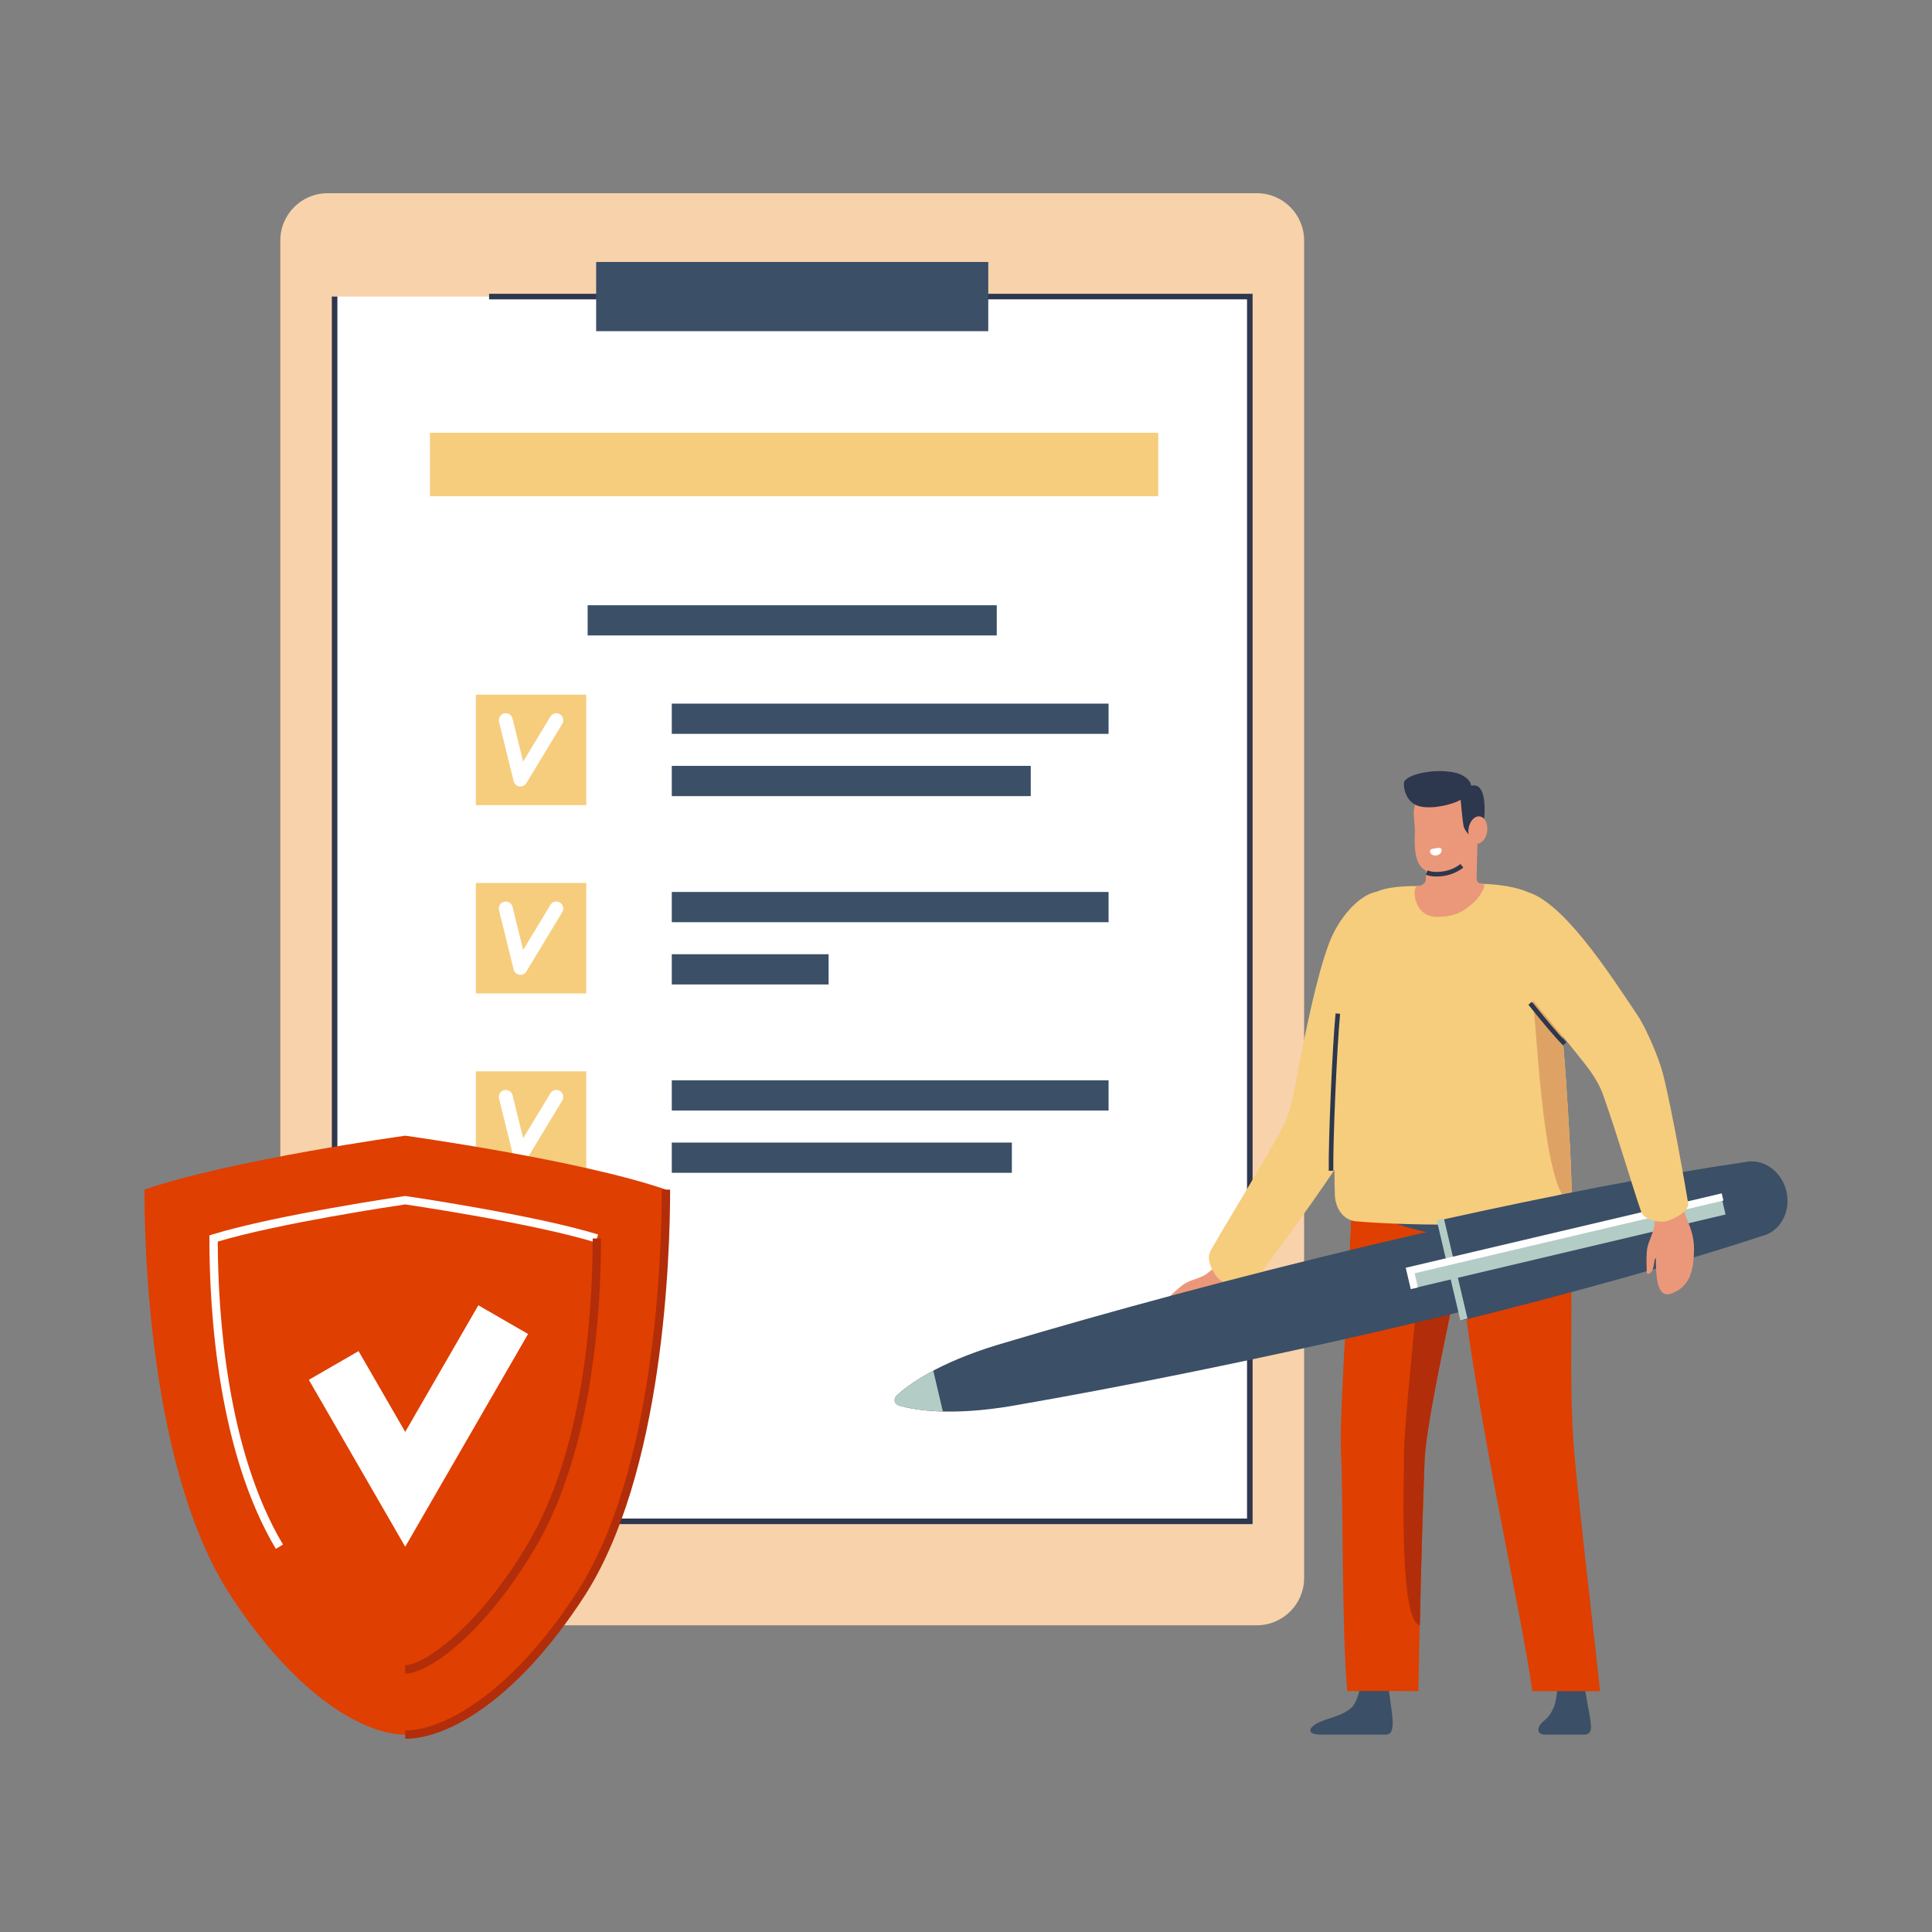 <?xml version="1.0" encoding="utf-8"?>
<!-- Generator: Adobe Illustrator 16.0.0, SVG Export Plug-In . SVG Version: 6.00 Build 0)  -->
<!DOCTYPE svg PUBLIC "-//W3C//DTD SVG 1.1//EN" "http://www.w3.org/Graphics/SVG/1.1/DTD/svg11.dtd">
<svg version="1.1" id="Calque_1" xmlns="http://www.w3.org/2000/svg" xmlns:xlink="http://www.w3.org/1999/xlink" x="0px" y="0px"
	 width="150px" height="150px" viewBox="0 0 150 150" enable-background="new 0 0 150 150" xml:space="preserve">
<rect x="0" y="0" width="150" height="150" fill="#808080" stroke="none"/>
<g>
	<g>
		<path fill="#F7D2AB" d="M25.438,126.186h72.138c2.03,0,3.676-1.644,3.676-3.676V18.674c0-2.029-1.646-3.674-3.676-3.674H25.438
			c-2.027,0-3.675,1.645-3.675,3.674V122.51C21.763,124.542,23.41,126.186,25.438,126.186z"/>
		<rect x="25.979" y="23.025" fill="#FFFFFF" width="71.056" height="95.091"/>
		<g>
			<polygon fill="#2D374D" points="97.251,118.331 25.763,118.331 25.763,23.025 26.195,23.025 26.195,117.9 96.82,117.9 
				96.82,23.24 61.964,23.24 61.964,22.81 97.251,22.81 			"/>
		</g>
		<g>
			<rect x="37.974" y="22.81" fill="#2D374D" width="18.048" height="0.431"/>
		</g>
		<rect x="33.383" y="33.602" fill="#F6CD7D" width="56.545" height="4.925"/>
		<g>
			<rect x="36.944" y="53.933" fill="#F6CD7D" width="8.573" height="8.575"/>
			<rect x="52.157" y="59.462" fill="#3B4F66" width="27.871" height="2.349"/>
			<rect x="52.157" y="54.629" fill="#3B4F66" width="33.913" height="2.347"/>
			<rect x="36.944" y="68.555" fill="#F6CD7D" width="8.573" height="8.576"/>
			<rect x="52.157" y="74.086" fill="#3B4F66" width="12.175" height="2.347"/>
			<rect x="52.157" y="69.252" fill="#3B4F66" width="33.913" height="2.347"/>
			<rect x="36.944" y="83.178" fill="#F6CD7D" width="8.573" height="8.575"/>
			<rect x="52.157" y="88.708" fill="#3B4F66" width="26.403" height="2.348"/>
			<rect x="52.157" y="83.874" fill="#3B4F66" width="33.913" height="2.347"/>
			<rect x="45.625" y="46.991" fill="#3B4F66" width="31.763" height="2.344"/>
			<g>
				<path fill="#FFFFFF" d="M40.407,90.313c-0.027,0-0.057-0.004-0.082-0.007c-0.216-0.035-0.391-0.193-0.443-0.407l-1.137-4.609
					c-0.071-0.291,0.105-0.583,0.395-0.654c0.29-0.069,0.582,0.105,0.654,0.396l0.824,3.344l2.113-3.495
					c0.154-0.255,0.485-0.336,0.741-0.181c0.255,0.152,0.338,0.484,0.184,0.74l-2.789,4.611
					C40.769,90.214,40.592,90.313,40.407,90.313z"/>
			</g>
			<g>
				<path fill="#FFFFFF" d="M40.407,75.688c-0.027,0-0.057-0.002-0.082-0.006c-0.216-0.034-0.391-0.193-0.443-0.406l-1.137-4.609
					c-0.071-0.291,0.105-0.584,0.395-0.655s0.582,0.105,0.654,0.396l0.824,3.345l2.113-3.495c0.154-0.256,0.485-0.337,0.741-0.184
					c0.255,0.154,0.338,0.487,0.184,0.741l-2.789,4.613C40.769,75.592,40.592,75.688,40.407,75.688z"/>
			</g>
			<g>
				<path fill="#FFFFFF" d="M40.407,61.065c-0.027,0-0.057-0.002-0.082-0.006c-0.216-0.033-0.391-0.192-0.443-0.404l-1.137-4.611
					c-0.071-0.289,0.105-0.584,0.395-0.653c0.289-0.072,0.582,0.105,0.654,0.395l0.824,3.346l2.113-3.495
					c0.154-0.256,0.485-0.337,0.741-0.184c0.255,0.155,0.338,0.487,0.184,0.742l-2.789,4.611
					C40.769,60.968,40.592,61.065,40.407,61.065z"/>
			</g>
		</g>
		<rect x="46.285" y="20.339" fill="#3B4F66" width="30.444" height="5.373"/>
	</g>
	<g>
		<path fill="#3B4F66" d="M107.52,134.678c-0.882,0-3.356,0-4.851,0s-0.953-0.672-0.134-1.014c0.718-0.3,1.731-0.477,2.404-1.089
			c0.507-0.459,0.787-1.979,0.868-2.755c0.057-0.54,2.035-0.379,1.97,0.233c-0.098,0.944,0.431,3.082,0.342,3.944
			C108.071,134.458,107.967,134.678,107.52,134.678z"/>
	</g>
	<path fill="#DF3F00" d="M115.267,88.546h-10.211c0.059,6.67-1.13,20.511-0.935,24.366c0.169,3.362,0.043,13.363,0.476,18.387
		c1.348-0.028,4.219,0,5.521,0c0.048-3.626,0.325-13.601,0.485-17.852C110.76,109.314,114.275,95.038,115.267,88.546z"/>
	<path fill="#B22D09" d="M115.267,88.546h-4.473c0.06,6.67-1.751,20.513-1.788,24.366c-0.031,3.346-0.302,12.962,1.236,13.273
		c0.065-4.271,0.25-9.757,0.361-12.738C110.76,109.314,114.275,95.038,115.267,88.546z"/>
	<g>
		<path fill="#3B4F66" d="M122.962,134.678c-0.882,0-1.476,0-2.971,0c-0.815,0-0.596-0.69-0.188-1.014
			c0.397-0.312,0.587-0.571,0.822-1.089c0.283-0.619,0.327-1.979,0.366-2.755c0.027-0.54,2.014-0.379,1.983,0.233
			c-0.048,0.944,0.505,3.079,0.55,3.944C123.549,134.442,123.409,134.678,122.962,134.678z"/>
	</g>
	<path fill="#DF3F00" d="M121.02,88.542h-12.679c0.148,1.098,1.248,9.206,1.431,11.058c1.224,0,2.7,0,3.717,0
		c1.288,11.027,4.669,25.766,5.483,31.699c1.499,0,3.952,0,5.253,0c-0.362-3.651-1.76-15.148-2.061-19.314
		C121.628,104.548,122.655,95.727,121.02,88.542z"/>
	<g>
		<rect x="109.952" y="99.42" fill="#2D374D" width="3.351" height="0.357"/>
	</g>
	<path fill="#3B4F66" d="M121.927,96.194c-1.28,0.15-2.632,0.232-4.026,0.232c-5.375,0-10.14-1.197-12.944-3.013
		c0.07-1.828,0.111-3.497,0.099-4.868h3.287c0-0.002,0-0.002,0-0.004h12.679C121.569,90.945,121.819,93.535,121.927,96.194z"/>
	<path fill="#F6CD7D" d="M118.453,69.194c-1.133-0.461-2.825-0.578-3.637-0.578c-1.484,2.789-4.647,3.068-4.514,0.176
		c-0.781,0-2.313-0.01-3.306,0.396c-1.089,0.447-1.77,2.126-2.178,4.116c-0.966,4.718-1.318,14.496-1.182,19.439
		c0.031,1.087,0.68,1.999,1.641,2.08c4.838,0.407,13.061,0.387,16.795-0.497c-0.037-4.436-0.661-15.113-1.558-21.153
		C120.228,71.224,120.026,69.838,118.453,69.194z"/>
	<path fill="#EB987A" d="M111.548,71.185c-1.842,0-1.978-2.404-1.457-2.404c0.328,0,0.606-0.239,0.611-0.499
		c0.006-0.15,0.011-0.364,0.016-0.619c0.008-0.297,0.017-0.647,0.025-1.008c0.036-1.563,3.999-2.722,3.978-1.719
		c-0.022,0.901-0.062,2.488-0.077,3.144c-0.008,0.315,0.059,0.541,0.504,0.541c0.327,0-0.218,0.994-0.711,1.436
		C113.554,70.845,112.906,71.185,111.548,71.185z"/>
	<path fill="#EB987A" d="M114.456,65.594c-0.327,1.313-1.487,2.182-2.929,2.182c-1.243,0-1.776-0.83-1.681-2.922
		c0.062-1.345-0.342-1.848,0.235-2.831c0.74-1.258,3.071-1.294,4.016-0.156C115.059,63.021,114.759,64.372,114.456,65.594z"/>
	<path fill="#2D374D" d="M113.376,62.115c-0.601,0.34-2.071,0.711-3.078,0.505c-1.051-0.212-1.338-1.286-1.298-1.831
		c0.051-0.638,2.376-1.188,4.033-0.785c0.521,0.127,1.15,0.511,1.188,1.021C114.249,61.437,113.815,61.866,113.376,62.115z"/>
	<path fill="#2D374D" d="M114.716,65.297c-0.532-0.285-1.015-0.767-1.094-1.21c-0.077-0.439-0.197-1.67-0.257-2.486
		c-0.025-0.362,0.556-0.619,1.105-0.619C115.686,60.981,115.293,64.785,114.716,65.297z"/>
	<path fill="#EB987A" d="M114.013,64.379c-0.067,0.587,0.205,1.094,0.605,1.129c0.404,0.037,0.784-0.407,0.85-0.998
		c0.067-0.585-0.203-1.091-0.606-1.126C114.46,63.347,114.079,63.793,114.013,64.379z"/>
	<path fill="#FFFFFF" d="M111.026,66.126c0.03,0.201,0.255,0.331,0.504,0.29c0.249-0.042,0.425-0.238,0.397-0.44
		c-0.028-0.202-0.23-0.154-0.479-0.113C111.199,65.902,110.998,65.925,111.026,66.126z"/>
	<g>
		<path fill="#2D374D" d="M111.518,68.053c-0.005,0-0.009,0-0.017,0c-0.311,0-0.573-0.049-0.806-0.147l0.139-0.327
			c0.187,0.078,0.406,0.115,0.668,0.117c0.008,0,0.011,0,0.016,0c0.71,0,1.357-0.211,1.875-0.614l0.217,0.282
			C113.031,67.813,112.307,68.053,111.518,68.053z"/>
	</g>
	<path fill="#DEA364" d="M122.062,93.523c-2.035-0.492-2.597-10.956-2.894-14.218c-0.356-3.936-0.788-7.56,1.09-7.654
		c0.103,0.458,0.177,0.969,0.259,1.523C121.362,78.876,121.968,88.71,122.062,93.523z"/>
	<g>
		<path fill="#2D374D" d="M121.358,81.166c-0.812-0.828-1.639-1.852-2.368-2.754l-0.33-0.407l0.276-0.226l0.331,0.407
			c0.724,0.897,1.545,1.914,2.345,2.729L121.358,81.166z"/>
	</g>
	<g>
		<path fill="#EB987A" d="M93.781,103.404c0.768-0.636,1.145-1.161,1.533-1.88c0.327-0.606,0.987-1.938,1.346-2.478
			c0.609-0.918-0.486-2.433-1.278-1.688c-0.658,0.618-1.234,1.2-1.648,1.51c-0.445,0.333-1.184,0.479-1.647,0.729
			c-0.5,0.265-1.413,1.206-1.602,1.37c-0.205,0.175-0.024,0.344,0.22,0.35c0.295,0.007,0.774-0.4,0.916-0.464
			c0.14-0.063,0.175-0.027,0.051,0.086c-0.352,0.323-0.767,0.731-1.148,1.177c-0.502,0.586-0.887,1.386-0.295,1.859
			C91.598,105.067,92.854,104.175,93.781,103.404z"/>
	</g>
	<path fill="#F6CD7D" d="M103.613,90.822c-1.817,2.726-5.706,8.048-6.408,8.923c-0.477,0.593-1.91,0.114-2.558-0.438
		c-0.453-0.387-1.035-1.51-0.672-2.168c1.088-1.957,3.408-5.647,5.507-9.413c0.836-1.504,1.026-3.297,1.279-4.568
		c0.599-3.007,1.432-7.247,2.409-9.873c1.111-2.987,3.972-5.298,5.224-3.378c1.83,2.809-1.226,11.962-2.291,15.629
		C105.658,87.082,104.336,89.737,103.613,90.822z"/>
	<g>
		<path fill="#3B4F66" d="M113.614,102.491c8.686-2.169,16.733-4.405,23.171-6.522c0.001,0,0.002,0,0.003,0
			c1.425-0.336,2.28-1.892,1.908-3.477c-0.374-1.584-1.833-2.597-3.259-2.261l0,0c-6.705,0.978-14.909,2.569-23.648,4.505
			L113.614,102.491z"/>
		<path fill="#3B4F66" d="M77.433,104.419c-4.605,1.403-6.867,3.06-7.792,3.905c-0.31,0.283-0.215,0.698,0.191,0.815
			c1.203,0.343,3.966,0.818,8.716,0.019c17.85-3.083,41.664-8.479,55.91-13.166c-0.136-0.581-0.351-1.498-0.557-2.37
			c-0.206-0.875-0.423-1.791-0.56-2.37C118.502,93.412,94.78,99.212,77.433,104.419z"/>
		<path fill="#B4CCC6" d="M72.458,106.417c-1.433,0.762-2.319,1.454-2.818,1.907c-0.311,0.285-0.215,0.698,0.193,0.815
			c0.646,0.185,1.75,0.407,3.372,0.447L72.458,106.417z"/>
		<g>
			
				<rect x="108.719" y="98.328" transform="matrix(0.229 0.973 -0.973 0.229 182.888 -33.673)" fill="#B4CCC6" width="7.963" height="0.572"/>
		</g>
		
			<rect x="121.065" y="84.019" transform="matrix(-0.23 -0.973 0.973 -0.23 55.824 237.144)" fill="#B4CCC6" width="1.417" height="24.916"/>
		<g>
			<polygon fill="#FFFFFF" points="109.531,100.088 109.14,98.429 133.673,92.652 133.805,93.211 109.829,98.856 110.088,99.957 			
				"/>
		</g>
	</g>
	<g>
		<path fill="#EB987A" d="M131.514,97.363c0.043-0.922-0.076-1.479-0.32-2.143c-0.206-0.562-0.695-1.743-0.838-2.294
			c-0.24-0.938-1.933-0.829-1.919,0.163c0.011,0.829,0.048,1.572,0.001,2.054c-0.051,0.516-0.404,1.171-0.524,1.659
			c-0.13,0.527-0.058,1.716-0.064,1.944c-0.007,0.25,0.216,0.191,0.369,0.002c0.186-0.229,0.209-0.811,0.252-0.951
			c0.045-0.143,0.091-0.155,0.091,0.004c0,0.435,0.019,0.966,0.084,1.487c0.084,0.688,0.387,1.392,1.067,1.159
			C131.287,99.912,131.462,98.477,131.514,97.363z"/>
	</g>
	<path fill="#F6CD7D" d="M129.107,83.352c0.713,2.79,1.805,9.08,1.961,10.07c0.106,0.667-1.264,1.304-1.741,1.4
		c-0.542,0.109-1.685-0.117-1.902-0.731c-0.646-1.831-1.698-5.498-2.938-9.025c-0.493-1.408-1.408-2.411-2.076-3.269
		c-1.518-1.948-4.296-4.987-5.353-6.829c-1.2-2.093-1.229-5.838,0.943-5.799c2.993,0.055,7.277,6.922,9.09,9.586
		C127.853,79.877,128.824,82.24,129.107,83.352z"/>
	<path fill="#DF3F00" d="M31.461,88.175c0,0-13.496,1.864-20.245,4.186c0,7.906,1.091,22.913,6.65,31.459
		c5.282,8.117,10.588,10.858,13.595,10.858c3.008,0,8.313-2.741,13.594-10.858c5.561-8.546,6.649-23.553,6.649-31.459
		C44.957,90.039,31.461,88.175,31.461,88.175z"/>
	<g>
		<path fill="#FFFFFF" d="M21.415,120.252c-4.486-7.54-5.157-18.336-5.157-24.097v-0.239l0.228-0.071
			c4.95-1.523,14.829-2.969,14.929-2.983l0.046-0.007l0.046,0.007c0.101,0.015,9.979,1.46,14.928,2.983l-0.188,0.619
			c-4.729-1.456-14.042-2.844-14.785-2.953c-0.731,0.107-9.763,1.454-14.555,2.886c0.019,5.75,0.719,16.22,5.064,23.523
			L21.415,120.252z"/>
	</g>
	<g>
		<path fill="#B22D09" d="M31.461,129.937v-0.651c1.366,0,5.552-2.745,9.489-9.365c4.407-7.407,5.066-18.069,5.066-23.765h0.646
			c0,5.761-0.667,16.557-5.155,24.097C37.534,126.931,33.24,129.937,31.461,129.937z"/>
	</g>
	<g>
		<path fill="#B22D09" d="M31.461,135v-0.646c2.93,0,8.178-2.805,13.322-10.71c6.121-9.409,6.597-26.322,6.597-31.283h0.648
			c0,5.007-0.482,22.077-6.702,31.636C40.046,132.109,34.701,135,31.461,135z"/>
	</g>
	<g>
		<path fill="#2D374D" d="M103.163,90.899c-0.03-2.438,0.281-9.635,0.53-12.221l0.354,0.034c-0.248,2.58-0.559,9.752-0.529,12.182
			L103.163,90.899z"/>
	</g>
	<polygon fill="#FFFFFF" points="37.139,101.341 31.461,111.175 27.839,104.9 23.979,107.129 31.461,120.088 40.998,103.57 	"/>
</g>
</svg>
